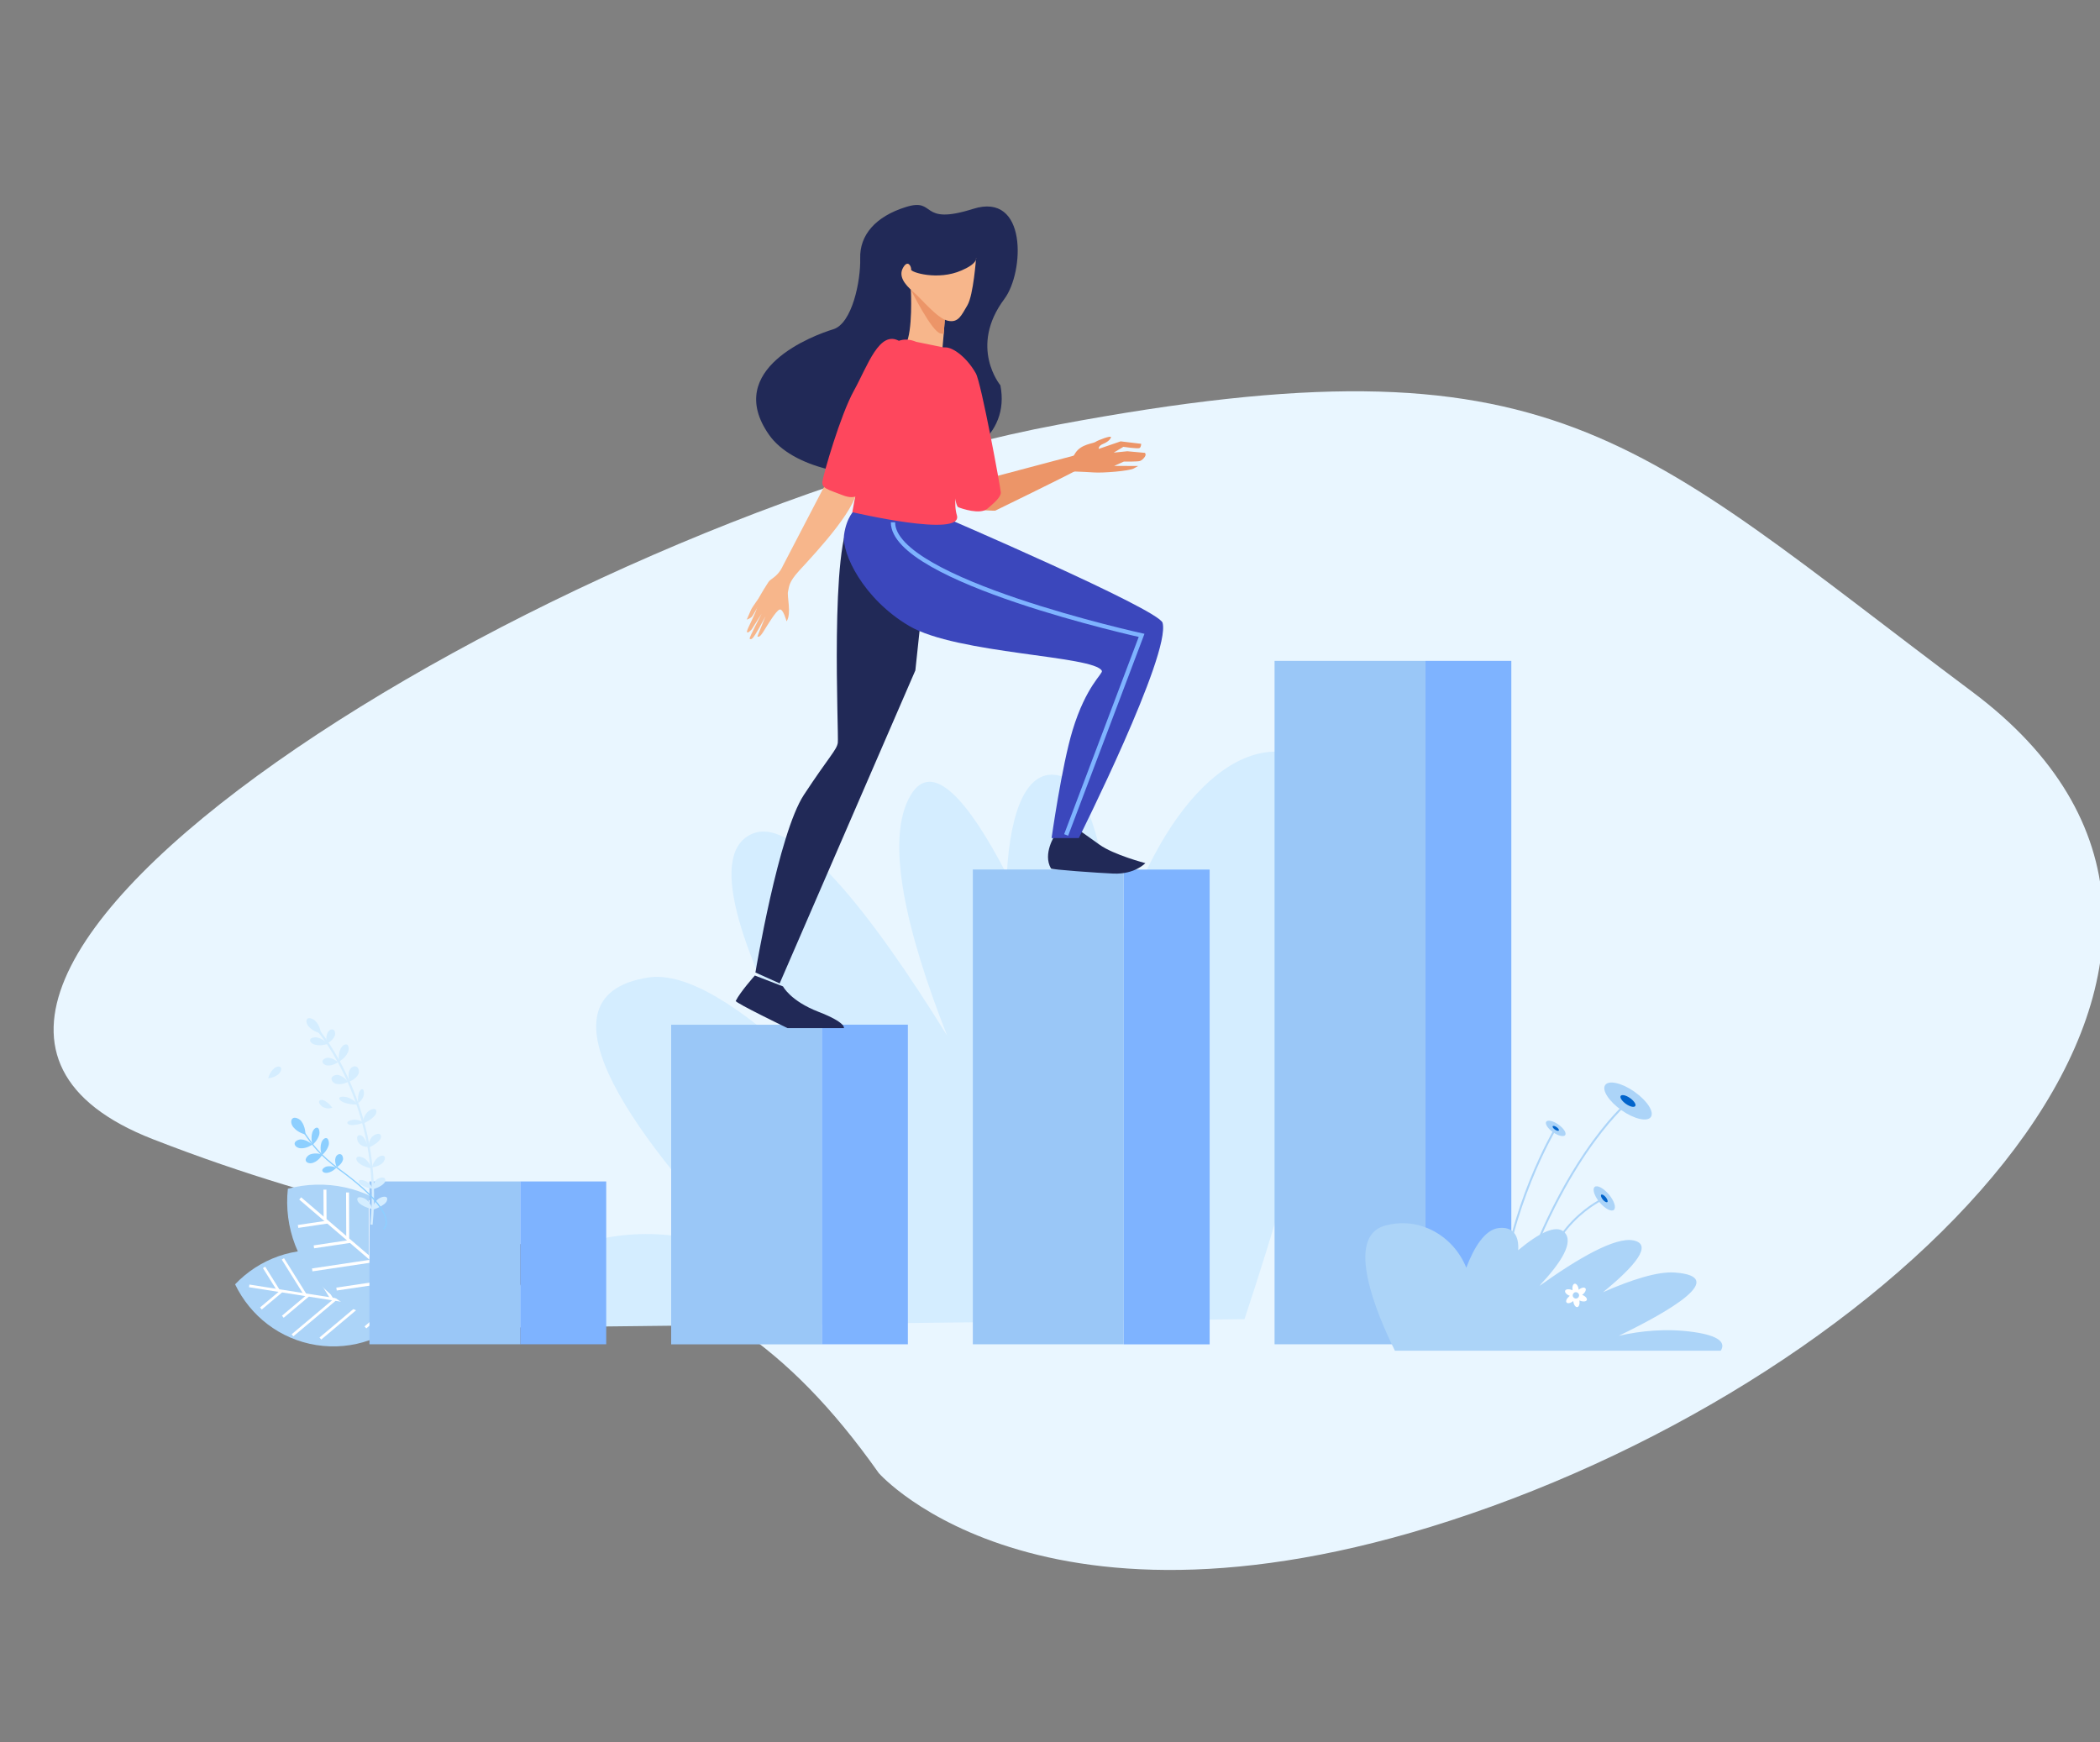 <svg width="235" height="195" viewBox="0 0 235 195" fill="none" xmlns="http://www.w3.org/2000/svg">
<rect x="0" y="0" width="235" height="195" fill="#808080" stroke="none"/>
<g clip-path="url(#clip0_665_13725)">
<path d="M98.341 164.862C98.341 164.862 117.328 186.532 166.907 168.596C216.487 150.66 258.678 105.819 220.704 77.421C182.73 49.03 174.289 37.068 118.38 47.529C62.479 57.991 -25.075 111.053 17.116 127.496C59.307 143.939 77.241 134.971 98.341 164.862Z" fill="#E9F6FF"/>
<path d="M37.067 140.058C41.181 140.709 44.478 143.348 46.168 146.86C43.478 149.684 39.52 151.178 35.407 150.535C31.294 149.884 27.996 147.245 26.307 143.733C28.997 140.908 32.954 139.415 37.067 140.058Z" fill="#ACD4F8"/>
<path d="M27.885 143.91L45.419 146.675" stroke="white" stroke-width="0.3" stroke-miterlimit="10"/>
<path d="M31.501 144.502L29.196 146.439" stroke="white" stroke-width="0.3" stroke-miterlimit="10"/>
<path d="M34.488 144.975L31.65 147.363" stroke="white" stroke-width="0.3" stroke-miterlimit="10"/>
<path d="M37.482 145.448L32.731 149.441" stroke="white" stroke-width="0.3" stroke-miterlimit="10"/>
<path d="M40.469 145.921L35.852 149.802" stroke="white" stroke-width="0.3" stroke-miterlimit="10"/>
<path d="M43.462 146.387L40.891 148.553" stroke="white" stroke-width="0.3" stroke-miterlimit="10"/>
<path d="M31.145 144.398L29.552 141.84" stroke="white" stroke-width="0.3" stroke-miterlimit="10"/>
<path d="M34.14 144.864L31.657 140.887" stroke="white" stroke-width="0.3" stroke-miterlimit="10"/>
<path d="M37.126 145.337L34.021 140.361" stroke="white" stroke-width="0.3" stroke-miterlimit="10"/>
<path d="M40.112 145.811L36.926 140.694" stroke="white" stroke-width="0.3" stroke-miterlimit="10"/>
<path d="M43.107 146.284L40.365 141.885" stroke="white" stroke-width="0.3" stroke-miterlimit="10"/>
<path d="M44.463 135.8C47.954 138.787 49.525 143.186 49.066 147.459C44.901 148.561 40.306 147.681 36.815 144.694C33.325 141.707 31.753 137.308 32.213 133.035C36.378 131.933 40.973 132.813 44.463 135.8Z" fill="#ACD4F8"/>
<path d="M33.592 134.122L48.473 146.861" stroke="white" stroke-width="0.33" stroke-miterlimit="10"/>
<path d="M36.645 136.769L33.355 137.257" stroke="white" stroke-width="0.33" stroke-miterlimit="10"/>
<path d="M39.186 138.935L35.125 139.541" stroke="white" stroke-width="0.33" stroke-miterlimit="10"/>
<path d="M41.721 141.108L34.94 142.121" stroke="white" stroke-width="0.33" stroke-miterlimit="10"/>
<path d="M44.263 143.282L37.66 144.266" stroke="white" stroke-width="0.33" stroke-miterlimit="10"/>
<path d="M46.798 145.456L43.122 146.003" stroke="white" stroke-width="0.33" stroke-miterlimit="10"/>
<path d="M36.378 136.458L36.363 133.139" stroke="white" stroke-width="0.33" stroke-miterlimit="10"/>
<path d="M38.913 138.632L38.891 133.457" stroke="white" stroke-width="0.33" stroke-miterlimit="10"/>
<path d="M41.454 140.805L41.425 134.321" stroke="white" stroke-width="0.33" stroke-miterlimit="10"/>
<path d="M43.989 142.979L43.959 136.317" stroke="white" stroke-width="0.33" stroke-miterlimit="10"/>
<path d="M46.532 145.153L46.502 139.431" stroke="white" stroke-width="0.33" stroke-miterlimit="10"/>
<path d="M57.788 148.561C56.802 144.517 58.744 141.049 65.206 139.149C72.254 137.072 78.716 138.358 83.919 140.776C72.202 128.636 58.781 111.55 72.536 109.398C76.819 108.725 82.993 112.725 89.692 119.01C82.718 106.034 79.183 95.343 84.245 93.288C88.944 91.38 97.318 101.909 105.989 115.904C101.364 104.149 98.986 93.865 101.92 88.97C104.321 84.971 108.331 89.48 112.666 97.872C113.066 90.449 115.015 85.946 118.528 86.804C121.826 87.61 123.835 96.179 124.909 106.47C129.497 90.434 138.864 80.557 147.068 85.318C156.71 90.907 145.334 129.353 139.264 147.637L57.788 148.561Z" fill="#D4EDFF"/>
<path d="M58.226 132.221H41.344V150.445H58.226V132.221Z" fill="#9AC7F7"/>
<path d="M58.226 150.445H67.838V132.221H58.226V150.445Z" fill="#7EB3FF"/>
<path d="M91.99 114.684H75.107V150.453H91.99V114.684Z" fill="#9AC7F7"/>
<path d="M91.983 150.445H101.595V114.676H91.983V150.445Z" fill="#7EB3FF"/>
<path d="M125.747 97.31H108.864V150.446H125.747V97.31Z" fill="#9AC7F7"/>
<path d="M125.754 150.453H135.366V97.317H125.754V150.453Z" fill="#7EB3FF"/>
<path d="M159.512 73.961H142.63V150.445H159.512V73.961Z" fill="#9AC7F7"/>
<path d="M159.512 150.445H169.124V73.961H159.512V150.445Z" fill="#7EB3FF"/>
<path d="M118.071 93.435C118.071 93.435 116.648 95.55 117.611 97.198C117.685 97.324 122.858 97.694 124.607 97.768C127.001 97.864 128.172 96.599 128.172 96.599C128.172 96.599 124.629 95.675 123.036 94.529C121.443 93.383 120.464 92.703 120.464 92.703L118.063 93.442L118.071 93.435Z" fill="#212957"/>
<path d="M111.956 43.131C111.956 43.131 108.369 38.843 112.401 33.446C114.631 30.452 114.995 21.447 108.895 23.376C102.789 25.306 104.834 22.097 101.395 23.162C97.949 24.227 96.193 26.326 96.26 28.899C96.326 31.472 95.348 36.218 93.236 36.854C91.124 37.49 80.889 41.268 86.055 48.654C91.228 56.04 114.15 54.48 111.949 43.124L111.956 43.131Z" fill="#212957"/>
<path d="M103.656 63.53L102.433 75.027L87.248 110.057L84.535 108.837C84.535 108.837 87.114 93.281 89.96 88.956C92.806 84.631 93.621 83.951 93.754 83.138C93.888 82.324 92.806 60.418 95.385 57.845C97.964 55.272 103.656 63.523 103.656 63.523V63.53Z" fill="#212957"/>
<path d="M101.93 32.426C101.93 32.426 102.182 37.076 101.344 38.592C100.507 40.108 105.413 39.59 105.413 39.59C105.413 39.59 105.754 35.849 105.769 35.028C105.783 34.208 101.937 32.426 101.937 32.426H101.93Z" fill="#F7B68B"/>
<path d="M105.76 35.028C105.775 34.208 101.929 32.426 101.929 32.426C101.929 32.426 104.241 37.084 105.227 37.313C105.36 37.342 105.486 37.357 105.605 37.364C105.686 36.403 105.76 35.413 105.768 35.036L105.76 35.028Z" fill="#EC9568"/>
<path d="M108.198 54.169L120.177 50.989C120.177 50.989 121.832 51.869 120.575 52.575C119.325 53.279 111.362 57.155 111.362 57.155C111.362 57.155 104.897 57.247 108.189 54.164L108.198 54.169Z" fill="#EC9568"/>
<path d="M119.273 52.735C119.273 52.735 121.366 52.797 122.404 52.873C123.442 52.948 126.356 52.711 126.861 52.433L127.367 52.154L124.676 52.141L125.765 51.657C125.765 51.657 127.346 51.681 127.583 51.587C127.82 51.493 127.99 51.279 127.99 51.279C128.371 50.862 128.108 50.681 128.108 50.681L126.154 50.502L124.63 50.656L125.71 50.007C125.71 50.007 127.328 50.249 127.516 50.144C127.705 50.039 127.701 49.668 127.701 49.668L125.405 49.395L122.955 50.237C122.955 50.237 122.891 49.902 123.426 49.685C123.961 49.468 124.258 49.178 124.322 48.935C124.394 48.691 122.855 49.265 122.595 49.455C122.328 49.647 120.999 49.694 120.355 50.673C119.71 51.652 119.298 52.744 119.298 52.744L119.273 52.735Z" fill="#EC9568"/>
<path d="M105.613 38.903C105.613 38.903 104.198 40.855 105.354 47.065C106.51 53.275 106.843 56.61 107.236 56.765C107.621 56.92 109.682 57.63 110.497 56.928C111.32 56.225 112.024 55.612 111.994 55.094C111.964 54.577 109.808 42.843 109.2 41.779C108.051 39.768 106.362 38.703 105.613 38.903Z" fill="#FE475D"/>
<path d="M105.287 57.711C105.287 57.711 129.691 68.188 130.099 69.704C131.04 73.215 120.724 93.791 120.724 93.791H117.678C117.678 93.791 118.819 85.71 120.02 81.747C121.546 76.72 123.451 75.404 123.303 75.079C122.488 73.363 107.08 73.201 101.737 70.051C96.579 67.012 94.177 61.904 94.452 59.87C94.726 57.844 95.674 57.031 95.674 57.031C95.674 57.031 105.301 58.111 105.301 57.704L105.287 57.711Z" fill="#3B47BC"/>
<path d="M84.469 109.177C84.469 109.177 82.838 111.003 82.334 112.016C82.231 112.215 88.13 115.062 88.13 115.062H94.436C94.436 115.062 94.74 114.456 91.591 113.236C88.441 112.016 87.626 110.397 87.626 110.397L84.476 109.177H84.469Z" fill="#212957"/>
<path d="M102.537 38.259L106.057 38.976C106.057 38.976 109.503 44.085 109.815 45.874C110.118 47.663 109.526 47.885 108.844 49.423C108.169 50.968 106.317 55.108 107.08 57.674C107.836 60.247 95.378 57.319 95.378 57.319C95.378 57.319 96.334 52.122 96.675 50.532C97.016 48.942 97.194 36.048 102.537 38.259Z" fill="#FE475D"/>
<path d="M99.929 58.458C99.929 64.986 127.75 71.108 127.75 71.108L119.308 93.443" stroke="#7EB3FF" stroke-width="0.48" stroke-miterlimit="10"/>
<path d="M109.228 28.87C109.228 28.87 108.932 33.032 108.258 34.163C107.583 35.294 107.25 36.167 106.056 35.893C104.863 35.62 103.211 33.535 102.21 32.67C101.202 31.805 100.52 30.888 101.069 29.942C101.617 28.995 102.003 29.875 101.958 30.171C101.914 30.474 104.96 31.428 107.598 30.267C108.258 29.979 109.251 29.483 109.243 28.862L109.228 28.87Z" fill="#F7B68B"/>
<path d="M88.016 69.52C88.016 69.52 87.644 68.107 87.251 68.214C86.859 68.322 85.938 69.876 85.395 70.739C84.919 71.501 84.76 71.212 84.76 71.212L85.683 68.918C85.773 68.778 84.976 70.282 84.547 70.964C84.194 71.533 84.05 71.609 83.888 71.477C83.804 71.407 85.235 68.674 85.235 68.674L84.111 70.443C84.111 70.443 83.578 71.043 83.591 70.653C83.601 70.383 84.695 68.434 84.758 67.805C84.815 67.273 84.424 67.593 85.971 65.171C86.106 64.957 86.35 64.803 86.573 64.638C87.289 64.106 87.573 63.395 87.573 63.395L92.157 54.592C92.157 54.592 95.183 52.112 95.853 54.199C96.524 56.286 91.291 61.844 89.424 63.875C88.2 65.216 88.322 65.686 88.186 66.195C88.043 66.701 88.601 68.636 88.029 69.53L88.016 69.52Z" fill="#F7B68B"/>
<path d="M85.145 66.622C85.145 66.622 84.22 67.873 84.044 68.245C83.96 68.431 83.566 69.347 83.566 69.347C83.566 69.347 83.979 69.213 84.152 69C84.296 68.818 84.78 67.944 84.78 67.944L85.145 66.622Z" fill="#F7B68B"/>
<path d="M100.676 38.192C100.676 38.192 101.825 38.052 100.35 43.272C98.876 48.491 97.223 53.482 96.793 54.34C96.363 55.197 95.926 56.062 94.273 55.412C92.621 54.761 91.916 54.657 92.035 53.859C92.154 53.053 94.036 46.458 95.563 43.708C97.089 40.958 98.409 36.839 100.676 38.192Z" fill="#FE475D"/>
<path d="M41.699 137.071C43.011 123.926 35.852 115.416 35.778 115.327L35.585 115.49C35.659 115.571 42.752 124.007 41.447 137.041L41.699 137.064V137.071Z" fill="#D4EDFF"/>
<path d="M35.926 115.652C35.926 115.652 35.844 114.847 35.296 114.263C35.096 114.048 34.599 113.834 34.399 114.011C34.199 114.196 34.288 114.61 34.577 114.921C35.118 115.505 35.918 115.652 35.918 115.652H35.926Z" fill="#D4EDFF"/>
<path d="M36.689 116.813C36.689 116.813 36.207 116.273 35.496 116.11C35.236 116.051 34.755 116.133 34.703 116.362C34.651 116.591 34.932 116.85 35.31 116.931C36.022 117.094 36.689 116.813 36.689 116.813Z" fill="#D4EDFF"/>
<path d="M37.815 118.883C37.815 118.883 37.341 118.417 36.726 118.373C36.504 118.358 36.103 118.536 36.089 118.772C36.074 119.016 36.348 119.231 36.674 119.245C37.289 119.282 37.815 118.876 37.815 118.876V118.883Z" fill="#D4EDFF"/>
<path d="M36.577 116.784C36.577 116.784 37.185 116.518 37.444 115.97C37.54 115.771 37.526 115.342 37.303 115.238C37.081 115.135 36.784 115.305 36.651 115.601C36.392 116.155 36.577 116.791 36.577 116.791V116.784Z" fill="#D4EDFF"/>
<path d="M41.609 130.653C41.609 130.653 42.284 130.609 42.795 130.173C42.98 130.01 43.173 129.603 43.025 129.433C42.877 129.263 42.529 129.33 42.262 129.559C41.758 129.995 41.617 130.661 41.617 130.661L41.609 130.653Z" fill="#D4EDFF"/>
<path d="M37.941 118.809C37.941 118.809 38.615 118.455 38.934 117.774C39.053 117.53 39.067 117.02 38.838 116.909C38.608 116.806 38.282 117.028 38.111 117.382C37.793 118.063 37.948 118.802 37.948 118.802L37.941 118.809Z" fill="#D4EDFF"/>
<path d="M39.119 121.036C39.119 121.036 39.831 120.784 40.112 120.193C40.216 119.978 40.172 119.505 39.898 119.38C39.631 119.254 39.282 119.424 39.134 119.734C38.852 120.326 39.119 121.036 39.119 121.036Z" fill="#D4EDFF"/>
<path d="M38.934 121.072C38.934 121.072 38.512 120.458 37.859 120.31C37.622 120.258 37.163 120.384 37.103 120.658C37.044 120.931 37.296 121.22 37.637 121.301C38.297 121.449 38.941 121.072 38.941 121.072H38.934Z" fill="#D4EDFF"/>
<path d="M41.55 130.765C41.55 130.765 41.424 130.151 40.861 129.693C40.653 129.53 40.149 129.36 39.964 129.493C39.779 129.634 39.89 129.952 40.186 130.188C40.757 130.639 41.55 130.757 41.55 130.757V130.765Z" fill="#D4EDFF"/>
<path d="M40.676 125.641C40.676 125.641 40.298 125.323 39.661 125.309C39.431 125.309 38.964 125.427 38.883 125.597C38.801 125.767 39.031 125.907 39.372 125.915C40.009 125.93 40.676 125.641 40.676 125.641Z" fill="#D4EDFF"/>
<path d="M40.076 123.438C40.076 123.438 40.483 123.217 40.676 122.684C40.75 122.492 40.758 122.056 40.624 121.938C40.491 121.819 40.291 121.967 40.187 122.248C39.994 122.78 40.076 123.438 40.076 123.438Z" fill="#D4EDFF"/>
<path d="M41.18 128.325C41.18 128.325 40.98 127.563 40.558 127.164C40.402 127.016 40.068 126.964 39.987 127.208C39.905 127.452 40.031 127.837 40.261 128.044C40.691 128.443 41.188 128.325 41.188 128.325H41.18Z" fill="#D4EDFF"/>
<path d="M40.639 125.745C40.639 125.745 41.491 125.397 41.965 124.821C42.136 124.614 42.217 124.192 41.95 124.126C41.691 124.059 41.261 124.266 41.017 124.577C40.55 125.153 40.639 125.745 40.639 125.745Z" fill="#D4EDFF"/>
<path d="M41.306 128.413C41.306 128.413 42.114 128.08 42.521 127.541C42.669 127.349 42.706 126.964 42.44 126.905C42.173 126.846 41.773 127.045 41.558 127.326C41.15 127.866 41.306 128.413 41.306 128.413Z" fill="#D4EDFF"/>
<path d="M30.004 120.679C30.004 120.679 30.678 120.634 31.19 120.198C31.375 120.035 31.568 119.629 31.419 119.459C31.271 119.289 30.916 119.355 30.656 119.584C30.152 120.021 30.011 120.686 30.011 120.686L30.004 120.679Z" fill="#D4EDFF"/>
<path d="M41.654 135.304C41.654 135.304 41.528 134.683 40.965 134.232C40.758 134.069 40.254 133.899 40.068 134.032C39.883 134.173 39.994 134.491 40.291 134.727C40.861 135.178 41.654 135.296 41.654 135.296V135.304Z" fill="#D4EDFF"/>
<path d="M41.728 133.049C41.728 133.049 41.572 132.583 41.031 132.243C40.839 132.117 40.372 131.991 40.209 132.095C40.053 132.198 40.172 132.442 40.461 132.62C41.002 132.96 41.728 133.041 41.728 133.041V133.049Z" fill="#D4EDFF"/>
<path d="M37.192 123.962C37.192 123.962 36.755 123.37 36.221 123.141C36.029 123.06 35.695 123.089 35.702 123.311C35.702 123.533 35.954 123.821 36.236 123.939C36.77 124.169 37.192 123.962 37.192 123.962Z" fill="#D4EDFF"/>
<path d="M41.691 135.393C41.691 135.393 42.58 135.156 43.121 134.646C43.314 134.461 43.447 134.054 43.195 133.958C42.943 133.862 42.491 134.017 42.209 134.284C41.668 134.801 41.691 135.4 41.691 135.4V135.393Z" fill="#D4EDFF"/>
<path d="M41.751 133.094C41.751 133.094 42.566 132.879 42.988 132.414C43.144 132.243 43.196 131.889 42.944 131.807C42.685 131.719 42.284 131.866 42.055 132.103C41.632 132.561 41.751 133.094 41.751 133.094Z" fill="#D4EDFF"/>
<path d="M40.046 123.615C40.046 123.615 39.683 123.112 38.95 122.831C38.683 122.728 38.127 122.683 38.001 122.831C37.875 122.987 38.112 123.238 38.498 123.386C39.231 123.667 40.046 123.615 40.046 123.615Z" fill="#D4EDFF"/>
<path d="M34.177 126.957C34.177 126.957 34.206 126.092 33.695 125.448C33.51 125.219 32.998 124.968 32.754 125.16C32.509 125.352 32.546 125.803 32.821 126.143C33.332 126.787 34.184 126.964 34.184 126.964L34.177 126.957Z" fill="#8DCFFF"/>
<path d="M34.948 128.095C34.948 128.095 34.407 127.563 33.695 127.518C33.436 127.504 32.984 127.696 32.969 127.969C32.954 128.243 33.266 128.487 33.636 128.509C34.34 128.553 34.948 128.095 34.948 128.095Z" fill="#8DCFFF"/>
<path d="M36.082 129.212C36.082 129.212 35.37 128.946 34.703 129.197C34.466 129.286 34.126 129.648 34.222 129.907C34.318 130.165 34.703 130.254 35.052 130.128C35.719 129.884 36.082 129.212 36.082 129.212Z" fill="#8DCFFF"/>
<path d="M34.985 128.11C34.985 128.11 35.533 127.666 35.726 126.993C35.792 126.749 35.741 126.269 35.526 126.21C35.311 126.15 35.044 126.409 34.94 126.772C34.748 127.452 34.977 128.117 34.977 128.117L34.985 128.11Z" fill="#8DCFFF"/>
<path d="M36.015 129.285C36.015 129.285 36.586 128.849 36.779 128.169C36.853 127.925 36.779 127.444 36.556 127.378C36.327 127.311 36.052 127.57 35.949 127.932C35.756 128.612 36.008 129.278 36.008 129.278L36.015 129.285Z" fill="#8DCFFF"/>
<path d="M37.697 130.624C37.697 130.624 38.23 130.321 38.378 129.803C38.43 129.611 38.341 129.234 38.112 129.175C37.882 129.108 37.63 129.293 37.548 129.567C37.4 130.084 37.697 130.624 37.697 130.624Z" fill="#8DCFFF"/>
<path d="M37.638 130.683C37.638 130.683 37.104 130.432 36.548 130.55C36.348 130.595 36.022 130.824 36.067 131.016C36.111 131.208 36.4 131.312 36.697 131.245C37.26 131.127 37.638 130.683 37.638 130.683Z" fill="#8DCFFF"/>
<path d="M43.159 137.373C43.07 137.529 42.966 137.603 42.959 137.603L42.877 137.484L42.914 137.543L42.87 137.484C42.87 137.484 43.144 137.285 43.152 136.797C43.152 136.25 42.84 135.569 42.218 134.771C41.358 133.677 39.935 132.398 37.979 130.971C35.711 129.307 34.844 128.05 34.266 127.215C34.118 127.001 33.992 126.816 33.873 126.668L33.984 126.579C34.11 126.727 34.236 126.919 34.384 127.134C34.948 127.962 35.807 129.211 38.06 130.86C42.41 134.039 43.307 135.85 43.292 136.812C43.292 137.063 43.226 137.248 43.152 137.373H43.159Z" fill="#8DCFFF"/>
<path d="M192.549 151.184C193.142 150.275 192.409 149.498 189.585 149.084C186.502 148.633 183.56 148.944 181.144 149.498C186.85 146.741 193.513 142.867 187.428 142.416C185.531 142.275 182.619 143.192 179.38 144.619C182.997 141.684 184.983 139.273 182.796 138.822C180.766 138.408 176.616 140.796 172.206 143.961C174.718 141.307 176.178 138.985 175.045 137.891C174.126 136.996 172.154 138.024 169.894 139.917C169.998 138.246 169.294 137.24 167.685 137.44C166.174 137.632 164.958 139.562 164.084 141.876C162.639 138.283 158.814 136.087 154.961 137.174C150.433 138.453 154.071 147.066 156.095 151.162H192.557L192.549 151.184Z" fill="#ACD4F8"/>
<path d="M169.161 147.4L168.953 147.34C170.421 142.424 173.074 135.252 177.342 128.953C179.899 125.182 181.856 123.489 181.878 123.475L182.019 123.637C182.019 123.637 180.062 125.33 177.513 129.086C175.164 132.554 171.814 138.542 169.153 147.407L169.161 147.4Z" fill="#ACD4F8"/>
<path d="M168.064 145.492L167.849 145.477C168.679 135.245 173.852 126.454 173.903 126.365L174.089 126.476C174.037 126.565 168.894 135.319 168.064 145.499V145.492Z" fill="#ACD4F8"/>
<path d="M171.932 146.453L171.717 146.438C172.139 141.521 174.222 138.409 175.904 136.657C177.727 134.764 179.476 134.017 179.491 134.01L179.573 134.209C179.573 134.209 177.838 134.949 176.052 136.812C174.4 138.535 172.347 141.603 171.932 146.453Z" fill="#ACD4F8"/>
<path d="M182.908 122.188C184.323 123.178 185.138 124.443 184.738 125.012C184.338 125.581 182.863 125.241 181.455 124.25C180.047 123.26 179.224 121.995 179.632 121.426C180.032 120.857 181.507 121.197 182.915 122.188H182.908Z" fill="#ACD4F8"/>
<path d="M182.411 122.89C182.856 123.208 183.123 123.607 182.99 123.784C182.864 123.969 182.397 123.858 181.945 123.54C181.5 123.223 181.233 122.823 181.366 122.646C181.492 122.468 181.959 122.572 182.411 122.89Z" fill="#0063CB"/>
<path d="M174.393 125.855C174.978 126.269 175.319 126.794 175.156 127.03C174.986 127.267 174.378 127.126 173.792 126.712C173.207 126.298 172.866 125.773 173.029 125.537C173.199 125.3 173.807 125.441 174.393 125.855Z" fill="#ACD4F8"/>
<path d="M174.193 126.143C174.378 126.276 174.49 126.439 174.438 126.52C174.386 126.594 174.193 126.55 174 126.417C173.815 126.284 173.704 126.121 173.756 126.04C173.808 125.966 174 126.01 174.193 126.143Z" fill="#0063CB"/>
<path d="M180.048 133.684C180.641 134.394 180.885 135.163 180.596 135.407C180.307 135.644 179.596 135.267 179.003 134.557C178.41 133.847 178.165 133.078 178.454 132.834C178.743 132.598 179.455 132.975 180.048 133.684Z" fill="#ACD4F8"/>
<path d="M179.691 133.98C179.876 134.209 179.958 134.453 179.869 134.527C179.78 134.601 179.55 134.483 179.365 134.254C179.18 134.024 179.098 133.78 179.187 133.707C179.276 133.633 179.506 133.751 179.691 133.98Z" fill="#0063CB"/>
<path d="M175.6 145.077C175.6 145.077 175.652 145.041 175.674 145.026C175.659 145.026 175.652 145.018 175.637 145.011C175.296 144.878 175.081 144.626 175.148 144.449C175.215 144.272 175.548 144.235 175.889 144.368C175.919 144.382 175.948 144.39 175.97 144.405C175.97 144.39 175.97 144.375 175.97 144.368C175.919 144.005 176.022 143.695 176.215 143.665C176.4 143.636 176.6 143.902 176.652 144.264C176.652 144.294 176.66 144.323 176.66 144.353C176.667 144.346 176.682 144.338 176.689 144.323C176.971 144.094 177.297 144.035 177.416 144.183C177.534 144.331 177.401 144.634 177.119 144.863C177.097 144.885 177.067 144.9 177.045 144.915C177.06 144.915 177.067 144.922 177.082 144.93C177.423 145.063 177.638 145.314 177.571 145.491C177.505 145.669 177.171 145.706 176.83 145.573C176.801 145.558 176.771 145.551 176.749 145.536C176.749 145.551 176.749 145.565 176.749 145.58C176.801 145.942 176.697 146.253 176.504 146.283C176.319 146.312 176.119 146.046 176.067 145.684C176.067 145.654 176.059 145.625 176.059 145.595C176.052 145.602 176.037 145.61 176.03 145.625C175.748 145.854 175.422 145.913 175.303 145.765C175.185 145.617 175.318 145.314 175.6 145.085V145.077ZM176.408 145.321C176.6 145.292 176.734 145.114 176.704 144.915C176.675 144.723 176.489 144.59 176.297 144.619C176.104 144.649 175.97 144.833 176 145.026C176.03 145.218 176.208 145.351 176.408 145.321Z" fill="white"/>
</g>
<defs>
<clipPath id="clip0_665_13725">
<rect width="229" height="156" fill="white" transform="translate(6 19.982)"/>
</clipPath>
</defs>
</svg>

